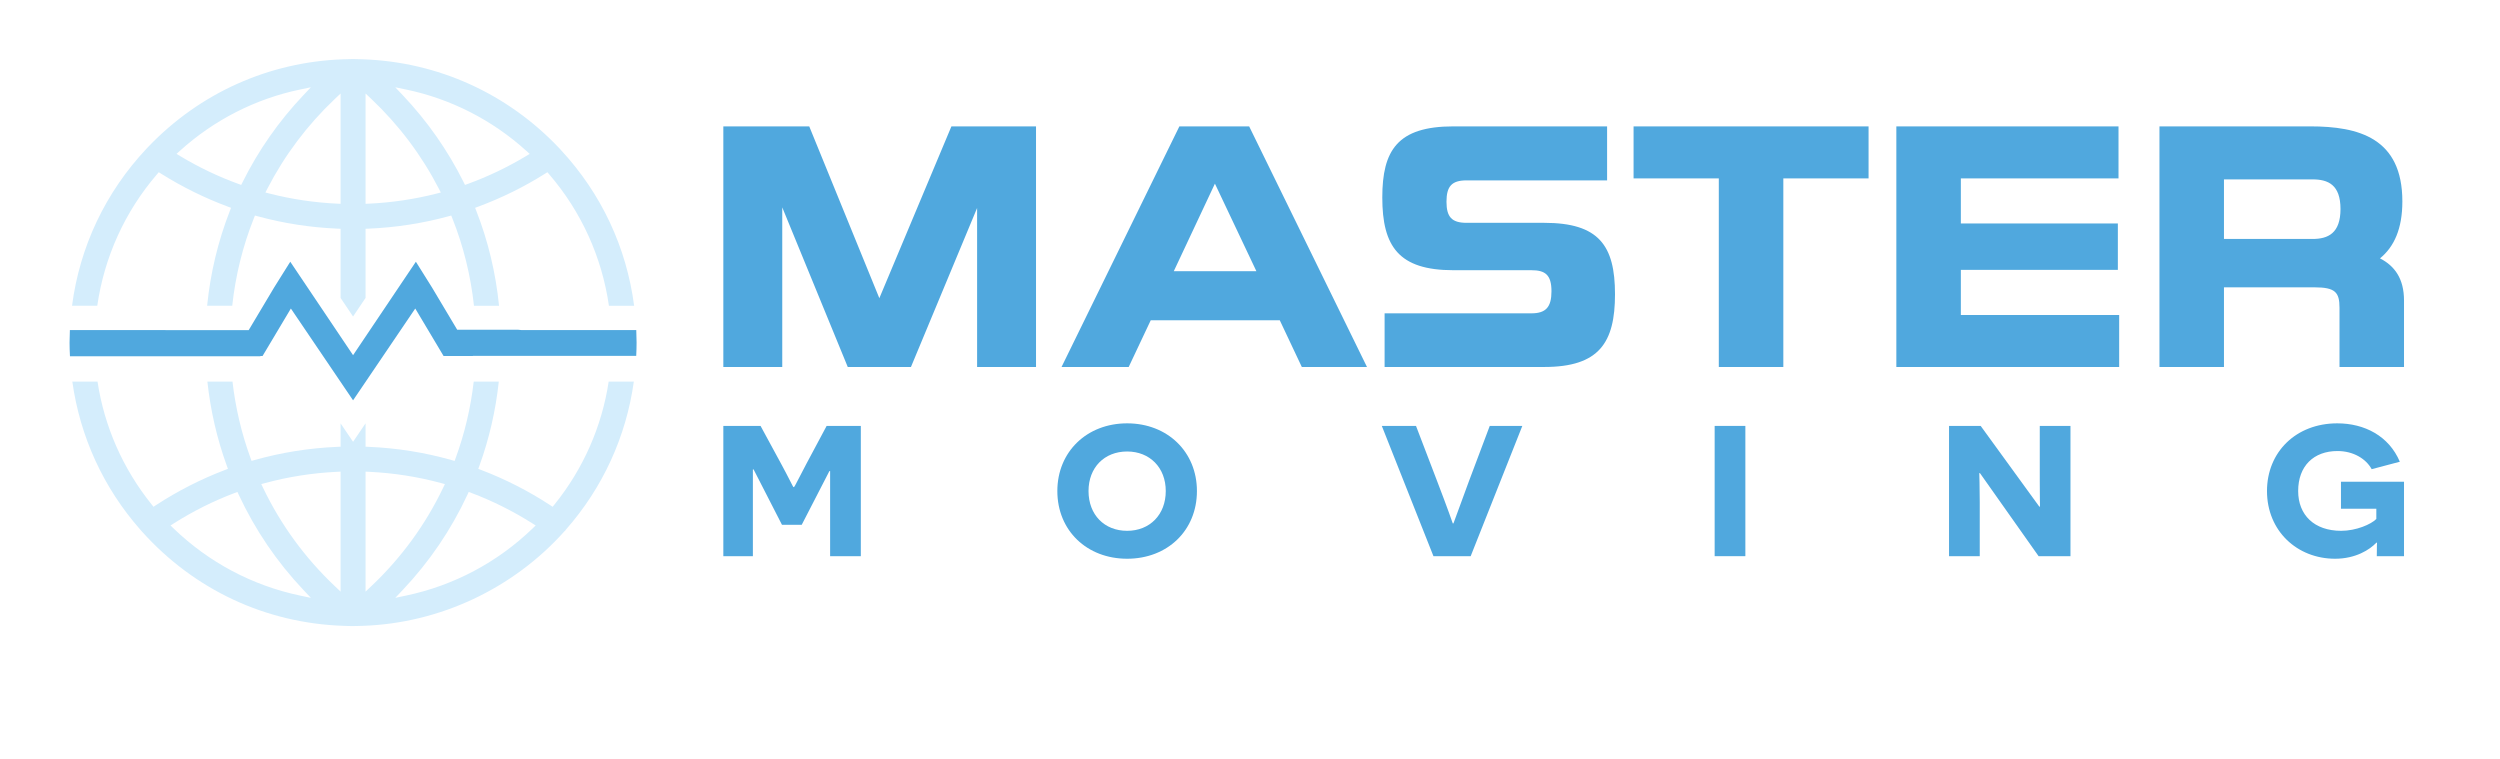 <svg xmlns:xlink="http://www.w3.org/1999/xlink" viewBox="4350.281 45137.822 203474.576 61776" style="max-height: 500px" version="1.1" xml:space="preserve" xmlns="http://www.w3.org/2000/svg" width="203474.576" height="61776">
 <defs>
  <style type="text/css">
   
    .fil1 {fill:#D4EDFC}
    .fil0 {fill:#50A8DE}
   
  </style>
 </defs>
 <g id="Warstwa_x0020_1">
  <path d="M50369.61 204322.82l7549.83 0 0 21473.45 -5258.29 0 0 -14187.9 -5904.19 14187.9 -5639.9 0 -5845.85 -14245.29 0 14245.29 -5258.61 0 0 -21473.45 7667.15 0 6257.1 15334.3 6432.76 -15334.3zm26572.47 0l0 0 10515.96 21473.45 -5815.88 0 -1968.59 -4170.87 -11514.44 0 -1968.59 4170.87 -5992.81 0 10515.96 -21473.45 6228.39 0zm645.9 12925.76l0 0 -3701.59 -7814.43 -3671.63 7814.43 7373.22 0zm25689.73 -4317.52l0 0 -6932.95 0c-1322.38,0 -1791.35,-528.26 -1791.35,-1879.96 0,-1380.09 468.97,-1908.67 1791.35,-1908.67l12543.21 0 0 -4819.61 -13718.62 0c-4993.07,0 -6344.46,2145.52 -6344.46,6345.4 0,4377.45 1468.71,6491.75 6344.46,6491.75l6962.59 0c1233.13,0 1791.66,411.56 1791.66,1879.96 0,1411.32 -499.87,1968.58 -1791.66,1968.58l-13101.42 0 0 4787.76 14247.19 0c4904.44,0 6315.76,-2173.91 6315.76,-6490.79 0,-4348.43 -1439.7,-6374.42 -6315.76,-6374.42zm7973.07 -3965.55l0 0 7607.54 0 0 16830.76 5758.48 0 0 -16830.76 7607.23 0 0 -4642.69 -20973.25 0 0 4642.69zm29209.97 8165.75l0 0 14012.56 0 0 -4142.49 -14012.56 0 0 -4023.26 14071.22 0 0 -4642.69 -19828.75 0 0 21473.45 19887.41 0 0 -4639.53 -14129.88 0 0 -4025.48zm39551.85 2731.5l0 0 0 5933.51 -5757.22 0 0 -5287.95c0,-1379.77 -381.61,-1820.04 -2232.87,-1820.04l-8078.72 0 0 7107.99 -5757.23 0 0 -21473.45 13454.34 0c4318.47,0 8224.42,1028.46 8224.42,6699.57 0,2437.24 -734.2,4051.99 -1996.97,5080.42 1321.43,676.81 2144.25,1822.57 2144.25,3759.95zm-5668.91 -8165.78l0 0c0,-2174.2 -1117.07,-2642.86 -2496.85,-2642.86l-7903.05 0 0 5316.95 7903.05 0c1379.78,0 2496.85,-499.86 2496.85,-2674.09z" class="fil0"/>
  <path d="M37424.93 234438.87c-643.37,1205.39 -1058.41,2076.45 -1100.67,2076.45l-61.82 0c-21.13,0 -435.85,-871.06 -1079.22,-2054.37l-1848.74 -3404.81 -3321.88 0 0 11626.08 2637.19 0 0 -5357.31 0 -2387.11 62.76 0 2532.17 4941.34 1765.17 0 2470.67 -4795.95 62.44 0 0 2387.1 0 5211.93 2740.64 0 0 -11626.08 -3052.54 0 -1806.17 3382.73z" class="fil0"/>
  <path d="M66051.77 230826.22c-3591.52,0 -6229.03,2534.38 -6229.03,6042.02 0,3530.02 2637.51,6042.32 6229.03,6042.32 3591.53,0 6229.03,-2512.3 6229.03,-6042.32 0,-3507.64 -2637.5,-6042.02 -6229.03,-6042.02zm0 9592.54l0 0c-2034.5,0 -3446.13,-1432.14 -3446.13,-3550.52 0,-2096.01 1411.63,-3529.72 3446.13,-3529.72 2014.32,0 3447.08,1433.71 3447.08,3529.72 0,2118.38 -1432.76,3550.52 -3447.08,3550.52z" class="fil0"/>
  <path d="M96546.92 236017.97l-1370.01 3736.28 -62.76 0c-21.13,-62.76 -457.29,-1328.99 -1391.44,-3758.36l-1889.12 -4939.75 -3052.54 0 4609.56 11626.08 3322.19 0 4608.94 -11626.08 -2906.84 0 -1867.98 4961.83z" class="fil0"/>
  <polygon points="118487.12,242682.22 121228.07,242682.22 121228.07,231056.14 118487.12,231056.14" class="fil0"/>
  <path d="M147503.77 235975.71c0,1183.31 20.5,2263.79 20.5,2283.98l-61.81 0 -5232.12 -7203.55 -2824.21 0 0 11626.08 2741.26 0 0 -4816.14c0,-1328.99 -41.31,-2574.74 -41.31,-2595.24l61.5 0 5232.43 7411.38 2844.4 0 0 -11626.08 -2740.64 0 0 4919.57z" class="fil0"/>
  <path d="M174385.32 238447.34l3156.3 0 0 913.01c-457.3,476.53 -1806.17,1058.41 -3135.17,1058.41 -2408.23,0 -3840.99,-1411.64 -3840.99,-3550.52 0,-2241.4 1390.82,-3570.39 3508.89,-3570.39 1432.76,0 2553.62,705.17 3052.23,1619.77l2512.3 -664.49c-976.41,-2304.16 -3156.3,-3426.91 -5585.66,-3426.91 -3674.46,0 -6270.34,2554.56 -6270.34,6042.02 0,3550.52 2678.82,6042.32 6083.64,6042.32 1827.3,0 3093.54,-809.9 3675.1,-1431.82l62.44 0c0,103.12 -20.81,228.02 -20.81,1203.48l2429.35 0 0 -6643.75 -5627.28 0 0 2408.87z" class="fil0"/>
  <path d="M99461.01 159536.03l-2527.44 4236.78 -187.02 0 0 23.04 -17002.65 0c-23.34,-454.47 -34.38,-848.37 -34.38,-1221.46 0,-344.39 9.15,-711.18 27.76,-1114.24l8338.9 0 307.5 2.84 7313.29 0 2273.56 -3811.34 1435.29 -2291.85 5605.52 8341.11 5605.53 -8341.11 1439.07 2297.53 2249.9 3771.91 5433.96 0 307.18 30.91 10240.63 0c18.61,403.68 28.07,770.47 28.07,1114.24 0,366.14 -10.41,749.33 -32.48,1187.71l-14583.07 0 6.62 10.71 -2617.64 0 -2527.12 -4236.78 -5550.65 8192.89 -5550.33 -8192.89z" class="fil0"/>
  <path d="M103898.06 158592.42l0 -6173.84 -294.57 -12.6c-2403.17,-101.88 -4786.8,-470.86 -7083.7,-1096.58l-264.91 -72.22 -101.56 255.15c-987.76,2481.7 -1635.55,5103.76 -1926.95,7797.7l-2240.45 0c292.04,-2917.56 972,-5758.79 2022.83,-8450.54l113.86 -290.77 -292.67 -108.81c-2071.72,-771.1 -4068.38,-1756.34 -5934.78,-2927.96l-224.24 -140.99 -172.51 201.22c-2856.06,3325.97 -4690.93,7372.59 -5316.95,11717.85l-2252.12 0c687.53,-5275.62 2981.9,-10117.93 6647.85,-14022.01l165.58 -173.45c4597.89,-4803.21 10776.14,-7574.11 17395.92,-7801.5l487.89 -13.25c145.39,-5.03 265.23,-8.83 386.02,-8.83 120.16,0 241.27,3.8 362.06,8.21l513.75 13.56c6695.78,230.23 12929.86,3057.58 17551.4,7961.7l84.52 89.57 65.29 75.7c3583.01,3871.88 5828.5,8661.22 6506.56,13870.3l-2248.96 0c-626.66,-4344.32 -2462.79,-8390.93 -5320.11,-11717.85l-172.51 -200.89 -224.24 140.97c-1858.52,1169.1 -3854.86,2153.71 -5933.83,2927.01l-292.67 108.82 113.85 291.4c1049.89,2684.18 1730.16,5525.73 2022.52,8450.54l-2237.61 0c-291.41,-2694.58 -939.19,-5316.62 -1926.95,-7797.7l-101.56 -255.15 -264.91 71.91c-2303.21,626.35 -4687.78,995.33 -7087.8,1096.89l-294.57 12.3 0 6170.99 -1115.49 1659.52 -1113.28 -1656.37zm2228.77 -8401.66l0 0 321.69 -14.82c2025.98,-94.3 4051.66,-396.43 6020.24,-898.51l374.04 -95.57 -176.92 -343.43c-1538.1,-2984.74 -3563.77,-5676.81 -6020.25,-8001.77l-518.8 -491.05 0 9845.15zm-2747.57 -9352.52l0 0c-2454.58,2326.22 -4478.68,5017.96 -6016.15,8000.19l-176.92 343.43 374.03 95.25c1963.55,502.09 3987.64,804.21 6016.15,898.83l321.69 14.82 0 -9844.51 -518.8 491.99zm6072.29 -336.19l0 0c2195.66,2321.8 4021.69,4932.19 5427.02,7757.65l122.68 246 257.98 -94.31c1785.67,-650.93 3521.51,-1479.43 5159.26,-2462.14l356.07 -213.52 -307.5 -278.15c-3038.03,-2750.42 -6748.77,-4641.42 -10729.78,-5468.02l-958.44 -199.01 672.71 711.5zm-9163.94 -512.18l0 0c-3978.49,826.91 -7687.65,2717.61 -10726.31,5467.71l-307.18 278.15 355.43 213.52c1639.65,984.93 3375.8,1813.41 5160.53,2462.47l258.29 93.67 122.37 -246c1401.22,-2824.22 3225.68,-5434.27 5422.6,-7757.04l673.34 -711.8 -959.07 199.32z" class="fil1"/>
  <path d="M127824.51 166057.1c-603,3999.93 -2267.88,7783.2 -4825.28,10956.85l-174.4 216.36 -233.07 -152.02c-1917.49,-1253 -3977.54,-2304.46 -6123.37,-3124.76l-282.27 -107.87 103.13 -283.83c870.76,-2402.54 1452,-4925.58 1727.64,-7504.73l-2237.29 0c-269.65,2342.32 -810.52,4633.84 -1607.79,6814.69l-98.09 268.37 -275.01 -78.21c-2369.75,-674.59 -4851.77,-1071.64 -7377.63,-1179.83l-294.25 -12.29 0 -2085.59 -1115.49 1646.59 -1113.28 -1643.75 0 2082.75 -294.25 12.29c-2518.92,108.19 -5000.95,503.99 -7377,1176.37l-274.7 77.58 -97.76 -268.07c-795.7,-2180.53 -1335.31,-4470.16 -1604.65,-6810.9l-2240.13 0c276.28,2575.05 857.83,5097.77 1730.17,7504.09l102.81 284.17 -281.95 107.85c-2147.4,820.29 -4208.4,1871.77 -6126.53,3124.77l-233.06 152.33 -174.4 -216.98c-2557.09,-3176.5 -4220.71,-6959.45 -4821.5,-10956.23l-2249.28 0c685.01,4919.57 2778.17,9482.14 6066.93,13216.54l140.03 159.58c4653.08,5195.53 11036.96,8187.21 17975.27,8423.74l497.98 17.02 377.51 3.48c128.99,0 258.61,-3.48 385.39,-7.57l491.36 -12.93c6832.34,-232.76 13381.8,-3300.74 17968.33,-8417.13l32.17 -35.62 56.77 -33.44 20.5 -56.13 38.16 -43.22c3287.82,-3734.7 5380.03,-8297.59 6063.14,-13214.32l-2244.86 0zm-27540.05 19098.96l0 0c-4249.4,-893.46 -8150.94,-2962.65 -11283.59,-5984.93l-281.63 -272.16 330.83 -208.79c1701.78,-1076.69 3510.15,-1978.98 5374.67,-2683.54l266.81 -101.23 120.47 258.61c1456.1,3124.13 3393.78,5977.03 5759.12,8479.55l674.59 714.34 -961.27 -201.85zm3613.6 -353.86l0 0 -518.8 -491.36c-2666.52,-2525.22 -4819.92,-5475.89 -6400.59,-8771.28l-159.9 -333.36 356.69 -96.18c2067.62,-559.8 4221.02,-896 6400.6,-1000.38l322 -15.46 0 10708.02zm2747.57 -491.03l0 0 -518.8 491.35 0 -10708.34 322 15.46c2179.89,104.08 4333.61,440.58 6401.23,1000.38l356.37 96.18 -159.26 333.36c-1573.74,3289.08 -3727.45,6240.07 -6401.54,8771.61zm14382.17 -5139.41l0 0c-3136.11,3021.96 -7038.91,5090.84 -11285.79,5984.3l-961.9 202.47 675.22 -714.96c2371.33,-2507.89 4308.69,-5360.48 5758.8,-8478.61l120.47 -258.93 267.13 100.93c1863.88,704.24 3672.89,1607.47 5376.87,2683.22l331.78 209.42 -282.58 272.16z" class="fil1"/>
  <path d="M28024.89 70248.13l-2304.82 3863.9 -170.72 0 0 20.9 -15505.26 0c-21.34,-414.56 -31.49,-773.58 -31.49,-1113.96 0,-313.92 8.33,-648.55 25.43,-1016.19l7604.61 0 280.31 2.72 6669.24 0 2073.39 -3475.68 1308.91 -2089.89 5111.96 7606.41 5111.82 -7606.41 1312.23 2095.19 2051.75 3439.66 4955.31 0 280.46 28 9338.67 0c17.1,368.24 25.58,702.73 25.58,1016.19 0,333.88 -9.54,683.36 -29.67,1083.07l-13298.68 0 6.06 9.99 -2387.15 0 -2304.66 -3863.9 -5061.72 7471.41 -5061.56 -7471.41z" class="fil0"/>
  <path d="M32071.02 69387.68l0 -5630.04 -268.5 -11.5c-2191.75,-92.94 -4365.34,-429.39 -6459.92,-1000.14l-241.71 -65.69 -92.48 232.48c-900.86,2263.02 -1491.59,4654.26 -1757.21,7111.18l-2043.13 0c266.24,-2660.63 886.33,-5251.65 1844.55,-7706.32l103.83 -265.31 -266.99 -99.3c-1889.19,-703.17 -3709.98,-1601.47 -5412.1,-2670.17l-204.48 -128.35 -157.25 183.29c-2604.5,3033.28 -4277.86,6723.57 -4848.61,10686.16l-2053.72 0c626.91,-4811.21 2719.07,-9226.95 6062.31,-12787.24l151.05 -158.32c4192.95,-4380.17 9827.09,-6907.03 15863.97,-7114.37l444.83 -12.12c132.74,-4.38 241.87,-7.87 351.9,-7.87 109.73,0 220.07,3.49 330.25,7.26l468.44 12.57c6106.21,209.78 11791.2,2788.24 16005.94,7260.58l77.04 81.59 59.63 69c3267.27,3530.94 5315.09,7898.39 5933.37,12648.92l-2050.84 0c-571.52,-3961.82 -2245.94,-7652.27 -4851.49,-10685.86l-157.56 -183.29 -204.33 128.66c-1694.85,1065.97 -3515.33,1963.8 -5411.19,2668.96l-266.99 99.45 103.68 265.62c957.61,2447.84 1577.86,5039.01 1844.55,7706.46l-2040.7 0c-265.48,-2457.53 -856.36,-4848.6 -1757.07,-7111.18l-92.63 -232.64 -241.56 65.68c-2100.33,571.21 -4275.13,907.68 -6463.85,1000.31l-268.5 11.2 0 5627.48 -1017.1 1513.53 -1015.43 -1510.67zm2032.53 -7661.81l0 0 293.32 -13.47c1847.72,-85.98 3694.84,-361.59 5490.05,-819.44l341.15 -87.17 -161.34 -313.15c-1402.75,-2721.79 -3250.02,-5176.89 -5490.05,-7297.05l-473.13 -447.71 0 8977.99zm-2505.66 -8528.93l0 0c-2238.52,2121.52 -4084.28,4576.33 -5486.26,7295.7l-161.35 313.15 341.15 87.03c1790.52,457.69 3636.42,733.46 5486.27,819.58l293.32 13.47 0 -8977.38 -473.13 448.45zm5537.57 -306.63l0 0c2002.26,2117.58 3667.45,4497.76 4949.26,7074.56l111.55 224.45 235.51 -85.96c1628.41,-593.76 3211.42,-1349.16 4704.97,-2245.34l324.5 -194.63 -280.3 -253.82c-2770.68,-2508.38 -6154.34,-4232.6 -9784.86,-4986.49l-874.22 -181.63 613.59 648.86zm-8356.83 -466.93l0 0c-3628.25,754.03 -7010.7,2478.42 -9781.68,4986.33l-280.31 253.68 324.05 194.63c1495.53,897.99 3078.84,1653.54 4706.19,2245.48l235.66 85.52 111.54 -224.45c1277.73,-2575.29 2941.71,-4955.47 4945.18,-7073.96l613.89 -649.01 -874.52 181.78z" class="fil1"/>
  <path d="M81786.57 55423.5l6884.92 0 0 19582.89 -4795.18 0 0 -12938.76 -5384.25 12938.76 -5143.3 0 -5330.97 -12991.13 0 12991.13 -4795.49 0 0 -19582.89 6991.93 0 5706.03 13984.01 5866.31 -13984.01zm24232.31 0l0 0 9589.91 19582.89 -5303.73 0 -1795.05 -3803.82 -10500.46 0 -1795.35 3803.82 -5465.08 0 9589.91 -19582.89 5679.85 0zm589.07 11787.58l0 0 -3375.64 -7126.33 -3348.09 7126.33 6723.73 0zm23427.25 -3937.31l0 0 -6322.03 0c-1206.29,0 -1633.86,-481.92 -1633.86,-1714.39 0,-1258.66 427.57,-1740.56 1633.86,-1740.56l11438.39 0 0 -4395.32 -12510.43 0c-4553.47,0 -5785.94,1956.56 -5785.94,5786.71 0,3991.79 1339.48,5919.89 5785.94,5919.89l6349.43 0c1124.41,0 1633.71,375.36 1633.71,1714.52 0,1286.97 -455.72,1795.22 -1633.71,1795.22l-11947.69 0 0 4366.55 12992.33 0c4472.8,0 5759.61,-1982.58 5759.61,-5919.59 0,-3965.47 -1312.84,-5813.03 -5759.61,-5813.03zm7271.18 -3616.3l0 0 6937.59 0 0 15348.92 5251.21 0 0 -15348.92 6937.44 0 0 -4233.97 -19126.24 0 0 4233.97zm26637.47 7446.59l0 0 12778.62 0 0 -3777.79 -12778.62 0 0 -3668.8 12832.05 0 0 -4233.97 -18082.51 0 0 19582.89 18135.94 0 0 -4231.25 -12885.48 0 0 -3671.08zm36068.75 2490.82l0 0 0 5411.51 -5250.15 0 0 -4822.59c0,-1258.5 -347.96,-1659.89 -2036.31,-1659.89l-7367.13 0 0 6482.48 -5250.15 0 0 -19582.89 12269.32 0c3938.37,0 7500.17,937.95 7500.17,6109.7 0,2222.63 -669.58,3694.98 -1821.23,4632.78 1205.07,617.36 1955.48,1662.15 1955.48,3428.9zm-5169.48 -7446.58l0 0c0,-1982.74 -1018.76,-2410.15 -2277.26,-2410.15l-7206.85 0 0 4848.75 7206.85 0c1258.5,0 2277.26,-455.87 2277.26,-2438.6z" class="fil0"/>
  <path d="M69981.9 82887.82c-586.64,1099.28 -965.33,1893.42 -1003.62,1893.42l-56.46 0c-19.37,0 -397.6,-794.14 -984.4,-1873.3l-1685.62 -3105.01 -3029.5 0 0 10602.02 2405.01 0 0 -4885.39 0 -2176.77 57.06 0 2309.35 4506.09 1609.65 0 2253.2 -4373.51 56.91 0 0 2176.77 0 4752.81 2499.15 0 0 -10602.02 -2783.55 0 -1647.18 3084.89z" class="fil0"/>
  <path d="M96087.66 79593.3c-3275.29,0 -5680.29,2311.02 -5680.29,5510.02 0,3218.99 2405,5509.88 5680.29,5509.88 3275.45,0 5680.45,-2290.89 5680.45,-5509.88 0,-3199 -2405,-5510.02 -5680.45,-5510.02zm0 8747.49l0 0c-1855.44,0 -3142.7,-1305.74 -3142.7,-3237.47 0,-1911.59 1287.26,-3218.97 3142.7,-3218.97 1836.98,0 3143.62,1307.38 3143.62,3218.97 0,1931.73 -1306.64,3237.47 -3143.62,3237.47z" class="fil0"/>
  <path d="M123897.36 84327.95l-1249.42 3406.81 -57.21 0c-19.22,-57.05 -416.98,-1211.58 -1268.8,-3426.94l-1722.86 -4504.89 -2783.54 0 4203.39 10602.02 3029.65 0 4203.24 -10602.02 -2650.96 0 -1703.49 4525.02z" class="fil0"/>
  <polygon points="143905.39,90404.95 146405,90404.95 146405,79802.93 143905.39,79802.93" class="fil0"/>
  <path d="M170366.84 84289.36c0,1079.15 18.46,2064.31 18.46,2082.76l-56.15 0 -4771.57 -6569.19 -2575.43 0 0 10602.02 2499.9 0 0 -4391.99c0,-1211.73 -37.84,-2347.94 -37.84,-2366.56l56.31 0 4771.42 6758.55 2593.89 0 0 -10602.02 -2498.99 0 0 4486.43z" class="fil0"/>
  <path d="M194881.11 86543.31l2878.14 0 0 832.29c-416.82,434.69 -1647.18,965.19 -2858.91,965.19 -2196.29,0 -3502.78,-1287.11 -3502.78,-3237.47 0,-2044.17 1268.19,-3255.91 3199.77,-3255.91 1306.63,0 2328.72,642.8 2783.54,1476.9l2291.04 -606c-890.41,-2101.25 -2878.44,-3125.01 -5093.81,-3125.01 -3350.81,0 -5717.98,2329.64 -5717.98,5510.02 0,3237.47 2442.69,5509.88 5547.56,5509.88 1666.71,0 2821.38,-738.45 3351.57,-1305.88l57.06 0c0,94.15 -19.07,208.27 -19.07,1097.63l2215.36 0 0 -6058.54 -5131.49 0 0 2196.9z" class="fil0"/>
  <path d="M53890.3 76195.12c-549.57,3647.46 -2067.95,7097.56 -4400.15,9991.75l-159.07 197.52 -212.66 -138.65c-1748.58,-1142.86 -3627.33,-2101.53 -5583.88,-2849.83l-257.45 -98.08 93.99 -259.11c794.15,-2190.85 1324.04,-4491.57 1575.43,-6843.6l-2040.09 0c-246.1,2136.04 -739.21,4225.64 -1466.31,6214.58l-89.6 244.58 -250.65 -71.13c-2161.02,-615.41 -4424.66,-977.6 -6727.96,-1076.13l-268.35 -11.21 0 -1902.05 -1017.1 1501.57 -1015.43 -1498.85 0 1899.33 -268.2 11.21c-2297.24,98.53 -4560.58,459.82 -6727.36,1072.8l-250.49 70.83 -89.15 -244.45c-725.74,-1988.63 -1217.79,-4076.7 -1463.59,-6211.08l-2042.66 0c251.85,2348.24 782.19,4648.67 1577.71,6843.14l93.84 259.12 -257.31 98.38c-1958.06,748.13 -3837.56,1706.82 -5586.91,2849.68l-212.5 138.95 -159.07 -197.82c-2331.75,-2897.06 -3848.92,-6346.72 -4396.82,-9991.45l-2051.15 0c624.49,4486.26 2533.51,8646.82 5532.58,12052.42l127.59 145.45c4243.5,4737.98 10065.16,7466.13 16392.5,7681.8l454.21 15.74 344.18 3.03c117.45,0 235.66,-3.03 351.44,-6.8l447.86 -11.97c6230.92,-212.2 12203.33,-3009.96 16386.29,-7675.58l29.06 -32.54 52.06 -30.42 18.47 -51.46 34.96 -39.37c2998.16,-3405.75 4905.98,-7566.6 5529.25,-12050.3l-2047.51 0zm-25114.7 17416.7l0 0c-3875.1,-814.59 -7432.97,-2701.82 -10289.77,-5457.8l-256.85 -248.07 301.65 -190.56c1551.98,-981.52 3201.13,-1804.75 4901.28,-2447.23l243.38 -92.02 109.73 235.79c1328.13,2848.93 3095.03,5450.55 5252.12,7732.67l615.25 651.41 -876.79 -184.19zm3295.42 -322.68l0 0 -473.13 -448.17c-2431.65,-2302.69 -4395.46,-4993.6 -5836.8,-7998.58l-145.9 -303.92 325.41 -87.93c1885.56,-510.36 3849.22,-817.01 5836.79,-912.05l293.63 -14.24 0 9764.89zm2505.66 -447.71l0 0 -473.13 448.01 0 -9765.19 293.62 14.24c1987.88,94.74 3952.15,401.69 5837.56,912.05l325.11 87.93 -145.3 303.92c-1435.14,2999.23 -3399.25,5690.44 -5837.86,7999.04zm13115.54 -4686.96l0 0c-2859.98,2756 -6418.9,4642.76 -10291.74,5457.35l-877.39 184.49 615.85 -651.71c2162.39,-2286.97 3929.29,-4888.58 5251.67,-7731.9l109.88 -236.12 243.68 92.02c1699.55,642.36 3349.45,1465.87 4903.25,2446.79l302.55 190.86 -257.75 248.22z" class="fil1"/>
 </g>
</svg>